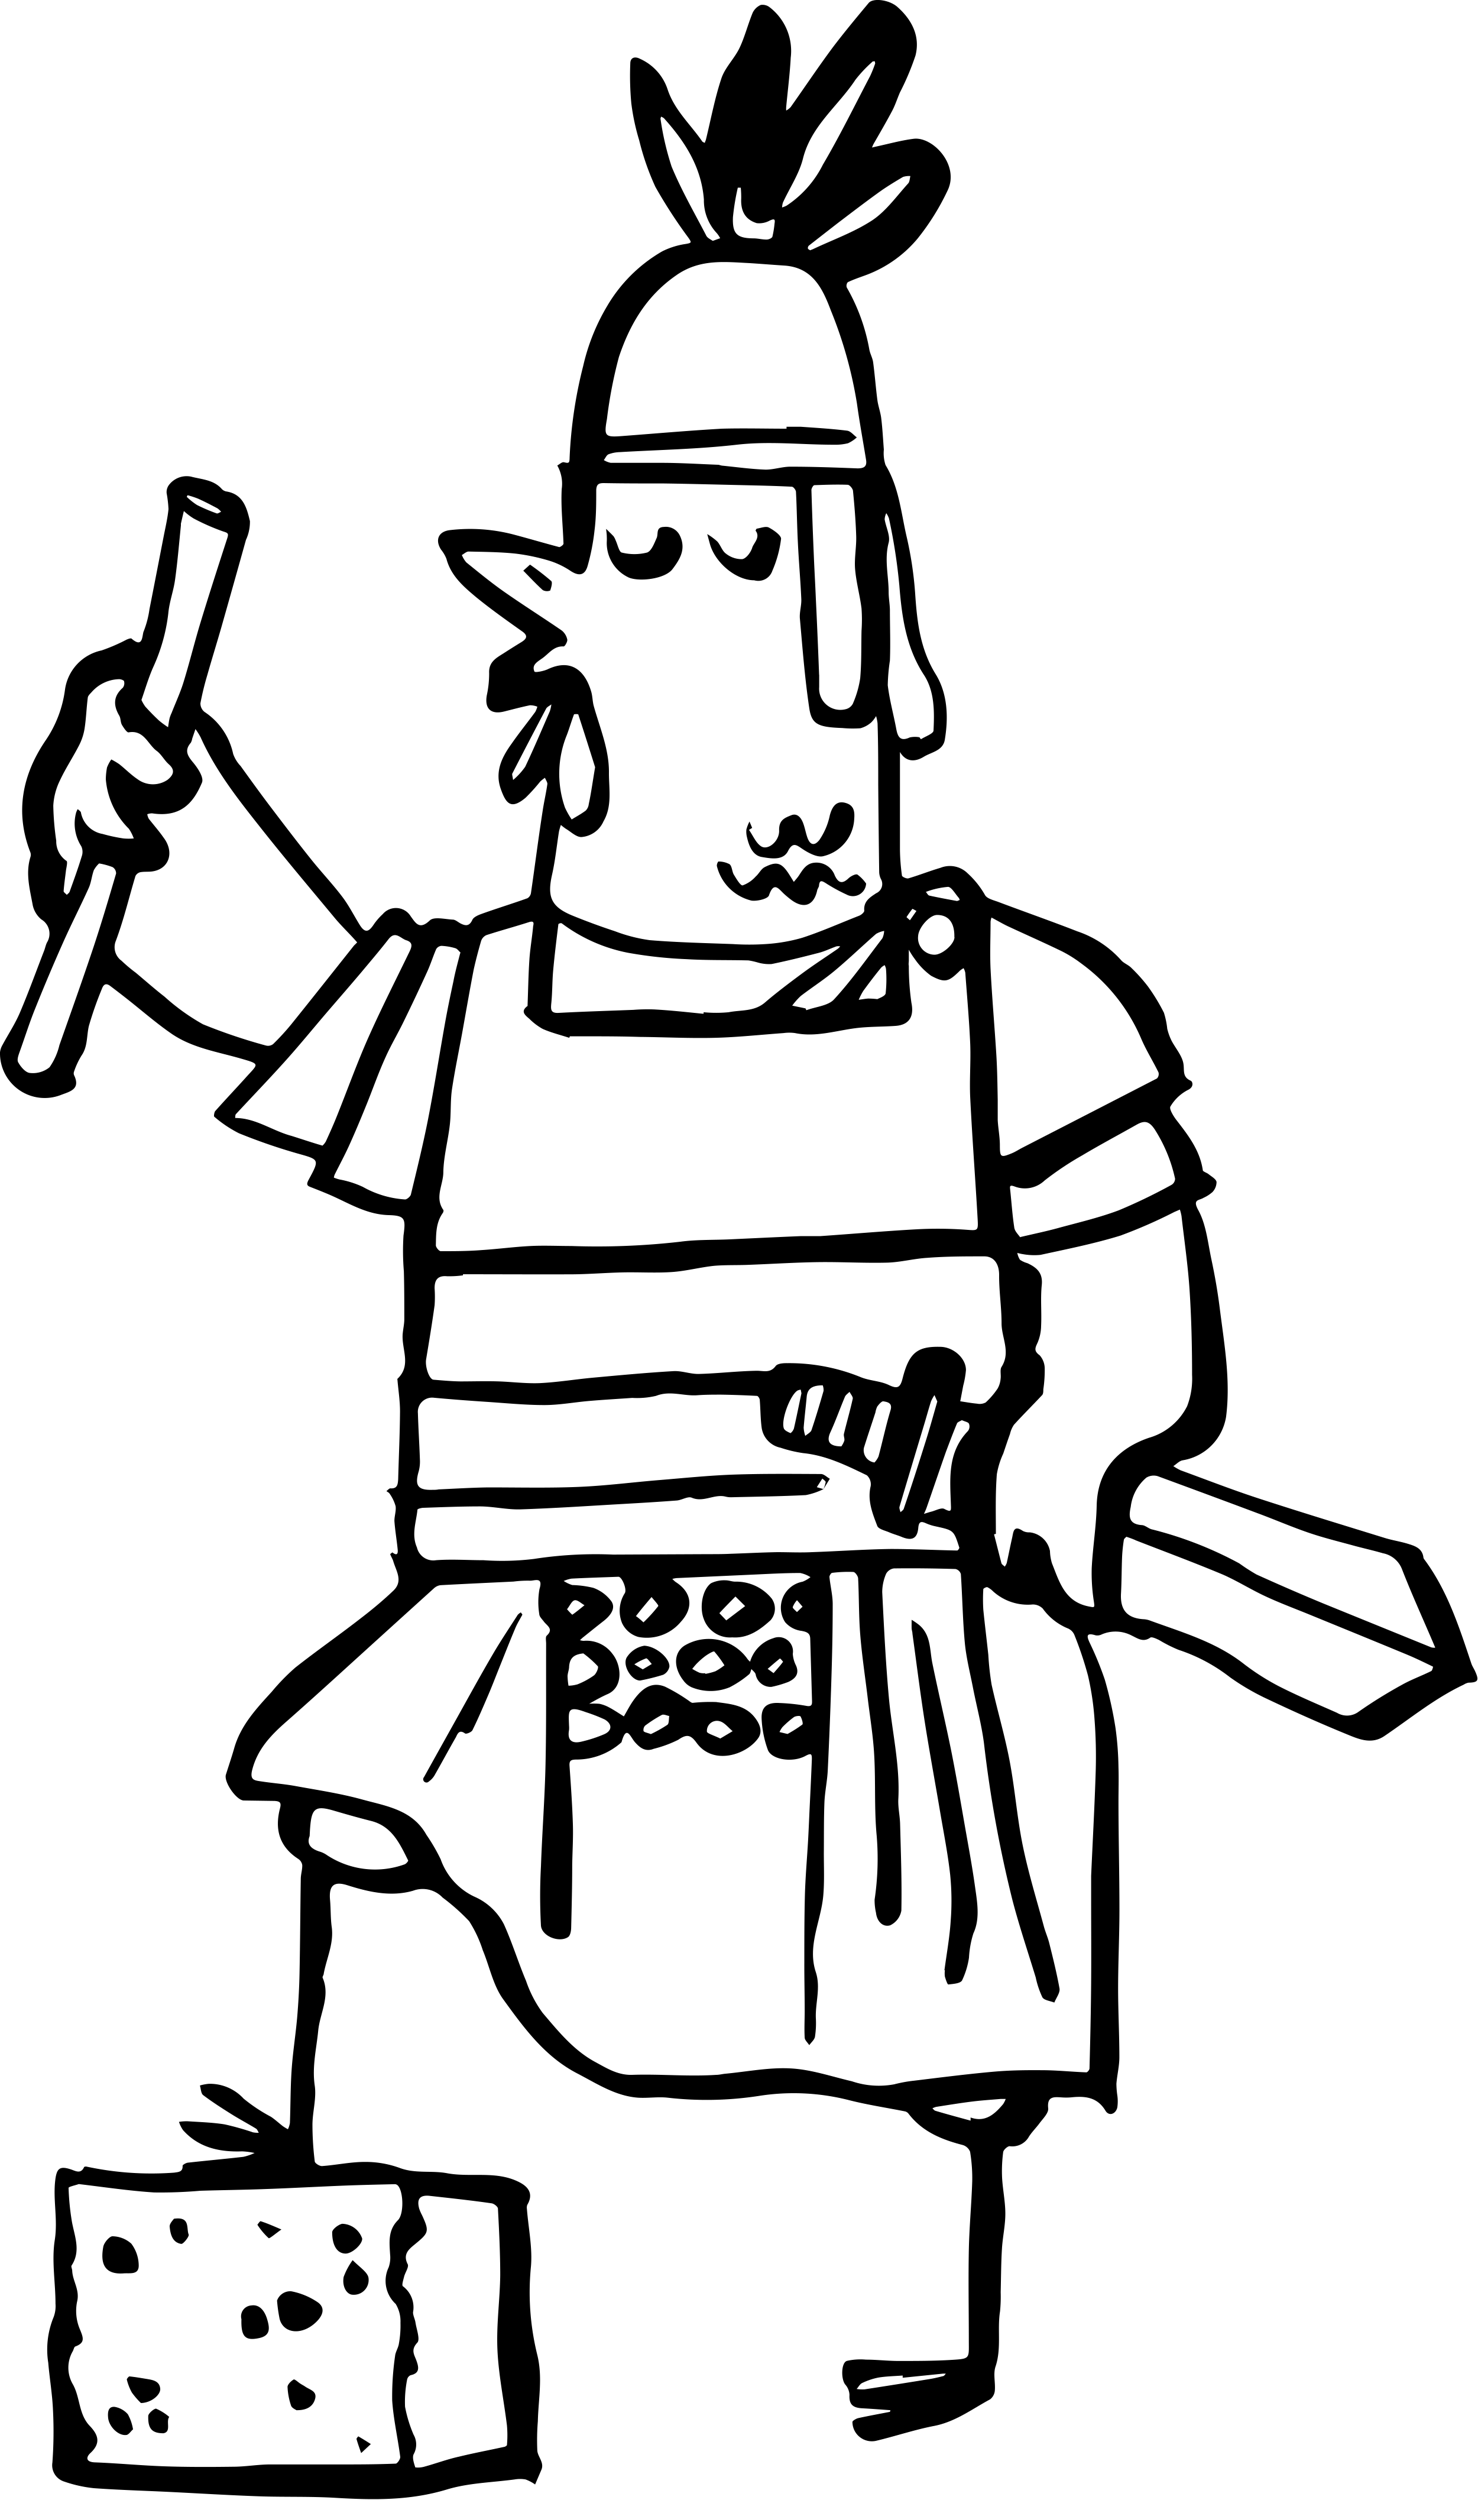 <svg xmlns="http://www.w3.org/2000/svg" viewBox="0 0 200 338.25"><path d="M120.49 326.09c-1.28-.09-2.55-.19-3.83-.26s-1.78-.54-1.71-1.82a2.26 2.26 0 0 0-.57-1.39c-.59-.72-.57-2.95.22-3.2a8.23 8.23 0 0 1 2.58-.17c1.47 0 2.95.18 4.42.18 2.41 0 4.83 0 7.24-.15s2.27-.18 2.26-2.45c0-4.13-.08-8.26 0-12.39.06-3.11.36-6.21.46-9.32a21.78 21.78 0 0 0-.29-4 1.55 1.55 0 0 0-1-.91c-2.83-.73-5.45-1.79-7.31-4.21a.88.88 0 0 0-.46-.33c-2.54-.51-5.11-.89-7.62-1.53a30.23 30.23 0 0 0-12.19-.57 46.43 46.43 0 0 1-12.33.24c-1.31-.15-2.66.08-4 0-3.08-.22-5.6-1.91-8.24-3.28-4.41-2.28-7.24-6.19-10-10-1.39-1.89-1.86-4.44-2.79-6.67a16.72 16.72 0 0 0-1.85-3.94 28 28 0 0 0-3.59-3.19 3.71 3.71 0 0 0-4-.92c-3 .86-6 .17-8.9-.75-1.78-.56-2.51 0-2.33 2 .11 1.22.06 2.46.23 3.67.3 2.22-.69 4.19-1.08 6.28 0 .2-.21.43-.15.57 1.07 2.51-.37 4.78-.6 7.16s-.85 4.88-.47 7.44c.25 1.69-.29 3.48-.31 5.23a40.92 40.92 0 0 0 .31 5c0 .26.64.67 1 .65 1.93-.14 3.84-.56 5.76-.56a13.48 13.48 0 0 1 4.7.8c2.14.82 4.34.33 6.45.73 3.27.61 6.72-.41 9.86 1.26 1.36.72 1.75 1.72 1 3a1.07 1.07 0 0 0-.06.56c.2 2.63.78 5.29.54 7.87a35.27 35.27 0 0 0 .86 11.87c.76 3.07.15 6 .08 9a31.77 31.77 0 0 0-.07 4c.09.87 1 1.62.52 2.63l-.82 1.92a5.44 5.44 0 0 0-1.29-.68 4.32 4.32 0 0 0-1.49 0c-3.07.41-6.25.47-9.17 1.36-5 1.51-9.91 1.43-15 1.13-3.45-.21-6.92-.09-10.38-.21-4-.14-8.07-.39-12.1-.59-3.43-.17-6.86-.26-10.28-.51a17.9 17.9 0 0 1-4-.89 2.31 2.31 0 0 1-1.61-2.58 57.18 57.18 0 0 0 .08-7.08c-.09-2.17-.46-4.27-.64-6.41a11.53 11.53 0 0 1 .72-6.17 4.19 4.19 0 0 0 .26-1.82c0-2.88-.54-5.81-.1-8.61s-.26-5.43.07-8.14c.2-1.58.61-1.93 2.14-1.42.6.2 1.31.65 1.75-.3 0-.07.22-.11.32-.09a41.84 41.84 0 0 0 11.89.82c.53-.09 1.17-.06 1.13-.93 0-.13.45-.39.72-.42 2.5-.28 5-.5 7.51-.79a7.24 7.24 0 0 0 1.51-.52 10.17 10.17 0 0 0-1.69-.22c-3.07.11-5.88-.5-8-2.88a4.39 4.39 0 0 1-.54-1.11 6.4 6.4 0 0 1 1.18-.08c1.68.11 3.37.16 5 .42a36.39 36.39 0 0 1 3.84 1.08 3.89 3.89 0 0 0 .78.06c-.12-.19-.2-.46-.38-.57-1.08-.66-2.2-1.25-3.27-1.92-1.32-.83-2.64-1.67-3.88-2.61-.3-.23-.3-.85-.44-1.3a6.29 6.29 0 0 1 1.22-.23 6.2 6.2 0 0 1 4.69 2 22 22 0 0 0 3.7 2.46c.57.38 1.07.85 1.61 1.27a7.37 7.37 0 0 0 .69.42 3.17 3.17 0 0 0 .27-.84c.09-2.39.07-4.78.23-7.16s.54-4.73.75-7.1c.17-2 .28-4 .32-5.93.09-4.28.1-8.55.17-12.83 0-.63.22-1.26.2-1.88a1.23 1.23 0 0 0-.53-.83c-2.57-1.66-3.22-4-2.48-6.85.2-.77 0-.95-.72-1L33 243.6c-1 0-2.74-2.51-2.43-3.5.37-1.18.77-2.35 1.11-3.53.87-3.12 3-5.39 5.1-7.69a28.37 28.37 0 0 1 3.19-3.27c2.92-2.3 6-4.44 8.91-6.71 1.51-1.16 3-2.4 4.35-3.69s.39-2.63 0-3.94c-.09-.34-.31-.65-.43-1 0 0 .28-.25.31-.23.67.54.76.08.7-.44-.13-1.28-.35-2.55-.44-3.83 0-.67.26-1.38.16-2a5.49 5.49 0 0 0-.8-1.67c-.08-.15-.29-.24-.44-.36.18-.13.37-.38.54-.37.94.06 1-.52 1.05-1.23.08-3.07.23-6.13.25-9.2 0-1.43-.23-2.85-.35-4.28a.15.15 0 0 1 0-.11c1.94-1.83.54-4 .71-6.07.06-.68.22-1.35.22-2 0-2.16 0-4.32-.06-6.48a33.28 33.28 0 0 1-.05-4.83c.31-2.28.23-2.71-2-2.77-3-.08-5.35-1.6-7.92-2.72-.81-.35-1.64-.68-2.46-1-.54-.21-.88-.28-.45-1.07 1.52-2.8 1.43-2.72-1.55-3.56a77.06 77.06 0 0 1-7.9-2.73 16.49 16.49 0 0 1-3.32-2.23c-.1-.07 0-.58.1-.74 1.34-1.51 2.75-3 4.08-4.47 1.78-2 2.15-1.87-.65-2.68-3.17-.91-6.51-1.42-9.3-3.33-2.06-1.42-3.95-3.07-5.91-4.62q-1.19-.94-2.4-1.85c-.6-.45-.92-.21-1.15.43a47.12 47.12 0 0 0-1.75 5c-.31 1.35-.14 2.78-1 4a10.6 10.6 0 0 0-1 2.15.67.67 0 0 0 0 .48c.93 1.94-.59 2.22-1.82 2.7a6.05 6.05 0 0 1-8.2-5.77 2.51 2.51 0 0 1 .33-1c.79-1.47 1.72-2.87 2.37-4.4 1.17-2.74 2.18-5.55 3.26-8.33.15-.38.22-.79.4-1.15a2.25 2.25 0 0 0-.77-3.12 3.43 3.43 0 0 1-1.16-1.92c-.39-2.15-1-4.31-.31-6.52a1 1 0 0 0 0-.6C2 109.93 3 104.84 6.17 100.18a15.83 15.83 0 0 0 2.63-6.91A6.31 6.31 0 0 1 13.75 88a24.32 24.32 0 0 0 3.38-1.46c.21-.09.57-.23.67-.14 1.61 1.41 1.41-.52 1.65-1a13.08 13.08 0 0 0 .78-3c.65-3.28 1.28-6.56 1.92-9.84.24-1.23.53-2.45.65-3.68a15.87 15.87 0 0 0-.25-2.15 1.62 1.62 0 0 1 .28-1.07 3 3 0 0 1 3-1.18c1.45.39 3.08.41 4.19 1.69a1.15 1.15 0 0 0 .64.33c2.25.37 2.74 2.24 3.16 4a5.82 5.82 0 0 1-.54 2.55q-1.65 5.92-3.33 11.83c-.62 2.16-1.29 4.3-1.9 6.46a38.19 38.19 0 0 0-.93 3.81 1.49 1.49 0 0 0 .54 1.16 9.06 9.06 0 0 1 3.89 5.69 4.51 4.51 0 0 0 1 1.63c1.29 1.79 2.58 3.58 3.91 5.34 1.85 2.44 3.7 4.87 5.61 7.26 1.37 1.72 2.9 3.33 4.23 5.08.91 1.19 1.59 2.56 2.38 3.83s1.31.82 1.93-.11a8.3 8.3 0 0 1 1.19-1.36 2.34 2.34 0 0 1 3.78.31c.66.89 1.17 1.89 2.58.55.57-.54 2-.17 3.1-.11.37 0 .72.35 1.08.53.68.34 1.18.37 1.58-.5.18-.39.81-.65 1.29-.82 2-.72 4.12-1.37 6.16-2.1a1 1 0 0 0 .48-.72c.54-3.69 1-7.39 1.58-11.09.18-1.22.47-2.43.64-3.66 0-.25-.22-.55-.33-.83a5.56 5.56 0 0 0-.64.51 24.06 24.06 0 0 1-2 2.21c-1.94 1.61-2.62.81-3.33-1.19-.84-2.37.14-4.32 1.48-6.17 1-1.44 2.13-2.84 3.18-4.27a3 3 0 0 0 .28-.71 2.67 2.67 0 0 0-1-.19c-1.18.24-2.35.56-3.52.85-1.77.43-2.63-.4-2.32-2.18a13.79 13.79 0 0 0 .32-3c-.09-1.65 1.14-2.16 2.19-2.85.71-.46 1.43-.91 2.15-1.35s1-.88.08-1.5c-2.1-1.49-4.23-3-6.2-4.61-1.68-1.41-3.39-2.87-4-5.18a4.77 4.77 0 0 0-.73-1.24c-.85-1.33-.33-2.48 1.24-2.64a23.26 23.26 0 0 1 8.5.58c2.09.55 4.17 1.17 6.26 1.72.15 0 .58-.31.57-.47-.08-2.47-.37-4.94-.24-7.39a5 5 0 0 0-.6-3.18c.3-.16.64-.5.9-.44.64.15.76.16.77-.64a60.35 60.35 0 0 1 1.84-12.4 27.88 27.88 0 0 1 3.22-8.06A20.54 20.54 0 0 1 89.62 34a10.49 10.49 0 0 1 3.22-1c.71-.14.78-.16.34-.8a66.39 66.39 0 0 1-4.49-6.91A34.5 34.5 0 0 1 86.5 19a29.82 29.82 0 0 1-1.07-5 40.11 40.11 0 0 1-.14-5.41c0-.81.62-1 1.32-.63a6.89 6.89 0 0 1 3.74 4.17c.93 2.79 3.09 4.7 4.67 7 .07.1.24.14.36.21 0-.14.1-.28.14-.43.68-2.78 1.2-5.61 2.1-8.31.49-1.47 1.76-2.67 2.45-4.11s1.13-3.18 1.77-4.74a2.18 2.18 0 0 1 1.1-1.08 1.55 1.55 0 0 1 1.23.33A7.46 7.46 0 0 1 107 7.8c-.12 2.21-.4 4.41-.61 6.62a3 3 0 0 0 0 .54 2.7 2.7 0 0 0 .6-.47c1.92-2.71 3.76-5.47 5.74-8.13 1.52-2 3.18-4 4.81-5.95.61-.74 2.78-.43 3.85.49 2 1.75 3.16 4 2.49 6.62a35.05 35.05 0 0 1-2.11 5c-.36.83-.63 1.7-1.05 2.49-.8 1.51-1.67 3-2.51 4.46a4.75 4.75 0 0 0-.21.49l.55-.13c1.68-.36 3.35-.83 5.06-1.05 2.61-.35 6.34 3.59 4.58 7.07a32.57 32.57 0 0 1-4 6.4 16.62 16.62 0 0 1-6.91 4.93c-.86.32-1.72.6-2.56 1a.76.76 0 0 0-.14.71 26 26 0 0 1 3.06 8.42c.11.58.43 1.12.51 1.7.23 1.69.35 3.39.57 5.08.11.85.43 1.68.53 2.53.17 1.4.24 2.81.35 4.21a5.13 5.13 0 0 0 .23 2.09c1.8 2.95 2.08 6.31 2.82 9.55a49.3 49.3 0 0 1 1.19 7.87c.25 3.73.66 7.45 2.77 10.87 1.61 2.6 1.75 5.8 1.24 8.87-.25 1.5-1.81 1.67-2.85 2.31-1.27.78-2.47.64-3.22-.65v13.21a27.06 27.06 0 0 0 .27 3.5c0 .18.63.46.87.39 1.46-.43 2.88-1 4.35-1.43a3.41 3.41 0 0 1 3.67.75 11.88 11.88 0 0 1 2.35 2.94c.27.48 1.12.68 1.75.91 3.58 1.35 7.19 2.61 10.75 4a13.9 13.9 0 0 1 5.9 3.88c.35.42.95.63 1.34 1a22.4 22.4 0 0 1 2.29 2.55 25.83 25.83 0 0 1 2.18 3.58 10.9 10.9 0 0 1 .45 2.17 7.76 7.76 0 0 0 .59 1.63c.53 1 1.4 2 1.59 3.05.17.92-.19 1.83 1 2.35.25.11.49.85-.41 1.26a5.91 5.91 0 0 0-2.34 2.22c-.2.32.4 1.31.82 1.85 1.59 2.05 3.16 4.08 3.56 6.76 0 .21.52.34.77.54.4.33 1 .64 1.09 1.06a2 2 0 0 1-.55 1.37 4.89 4.89 0 0 1-1.21.78c-.6.38-1.53.17-.71 1.67 1.07 1.95 1.29 4.39 1.77 6.64s.84 4.33 1.12 6.52c.61 4.91 1.51 9.81.87 14.8a7.11 7.11 0 0 1-5.86 5.88c-.46.07-.85.52-1.28.79a7.18 7.18 0 0 0 1 .57c3.48 1.27 6.93 2.62 10.45 3.77 5.72 1.87 11.48 3.62 17.23 5.4 1 .3 2 .45 3 .75s2 .62 2.16 1.84a.54.54 0 0 0 .08.23c3.18 4.25 4.76 9.21 6.41 14.15.13.38.37.72.53 1.09.54 1.21.37 1.47-.92 1.5a1.85 1.85 0 0 0-.65.27c-3.89 1.83-7.2 4.56-10.73 6.95-1.79 1.21-3.56.38-5.2-.29-3.61-1.48-7.18-3.08-10.7-4.75a31.85 31.85 0 0 1-5-2.92 22.94 22.94 0 0 0-6.94-3.7 19.29 19.29 0 0 1-2.64-1.33c-.38-.18-1-.48-1.21-.32-.95.67-1.7.09-2.45-.26a4.72 4.72 0 0 0-4.11-.18 1.3 1.3 0 0 1-.83.12c-1.3-.4-1.2.14-.8 1a44.34 44.34 0 0 1 2.05 5 52.56 52.56 0 0 1 1.45 6.55 43.07 43.07 0 0 1 .4 5.3c.05 1.55 0 3.1 0 4.65 0 4.88.13 9.76.13 14.65 0 3.54-.18 7.09-.18 10.63 0 3.1.17 6.2.17 9.3 0 1.19-.3 2.38-.4 3.58a11.22 11.22 0 0 0 .12 1.56 5.69 5.69 0 0 1 0 1.67c-.23.92-1.14 1.2-1.6.43-1.14-1.9-2.85-2-4.71-1.8a8.34 8.34 0 0 1-1.22 0c-1.07-.07-2-.16-1.82 1.49.06.64-.72 1.39-1.17 2s-1 1.15-1.42 1.79a2.57 2.57 0 0 1-2.63 1.32c-.28 0-.83.49-.87.8a19.56 19.56 0 0 0-.15 3.46c.09 1.63.44 3.25.44 4.87s-.37 3.18-.46 4.78c-.12 1.95-.12 3.9-.17 5.85a19.86 19.86 0 0 1-.09 2.6c-.39 2.47.22 5-.61 7.46-.33 1 0 2.16-.09 3.23a1.68 1.68 0 0 1-.64 1.2c-2.43 1.31-4.64 3-7.48 3.58-2.64.5-5.2 1.37-7.82 2a2.63 2.63 0 0 1-3.33-2.52c0-.16.49-.45.79-.52 1.42-.31 2.86-.57 4.29-.85zm-9.09-124.57a4 4 0 0 0 .33-1c0-.14-.29-.32-.45-.48l-.75 1.17.9.26a9.22 9.22 0 0 1-2.39.81c-3.34.17-6.68.21-10 .29a3 3 0 0 1-.84-.08c-1.54-.4-3 .83-4.6.14-.52-.22-1.32.32-2 .38-2.49.19-5 .34-7.48.48-4.55.26-9.1.57-13.66.72-1.8.06-3.62-.38-5.43-.4-2.57 0-5.15.1-7.72.19-.29 0-.81.14-.82.25-.17 1.7-.84 3.36-.07 5.12a2.27 2.27 0 0 0 2.58 1.72c2.14-.16 4.29 0 6.44 0a35.41 35.41 0 0 0 6.79-.17 54.68 54.68 0 0 1 10.74-.59l12.93-.06c1 0 2 0 3-.05 2.09-.07 4.17-.18 6.26-.22 1.57 0 3.14.08 4.7 0 3.55-.12 7.1-.38 10.66-.43 3 0 6 .15 9 .21.1 0 .32-.3.29-.4-.75-2.34-.75-2.33-3.2-2.87a6.43 6.43 0 0 1-1.27-.4c-.66-.3-1-.31-1.08.6-.13 1.46-.86 1.8-2.24 1.23-.55-.23-1.14-.38-1.69-.62s-1.45-.43-1.62-.87c-.65-1.71-1.36-3.44-.89-5.39a1.65 1.65 0 0 0-.52-1.46c-2.75-1.33-5.5-2.69-8.62-3a17.67 17.67 0 0 1-3.06-.73 3.22 3.22 0 0 1-2.56-2.76c-.16-1.22-.15-2.46-.25-3.69 0-.2-.23-.55-.37-.56q-2.42-.13-4.84-.17c-1.08 0-2.16 0-3.24.08-1.85.14-3.67-.67-5.57.08a11.12 11.12 0 0 1-3.23.28c-2 .14-3.94.25-5.9.42s-4 .55-6 .55c-2.57 0-5.15-.26-7.72-.43-2.41-.16-4.81-.34-7.21-.56a1.93 1.93 0 0 0-2.18 2.1c.06 2.08.2 4.16.27 6.24a5.13 5.13 0 0 1-.16 1.61c-.57 1.93-.12 2.57 1.85 2.51.28 0 .56 0 .84-.06 2.25-.1 4.49-.24 6.74-.27 4.07 0 8.16.1 12.22-.07 3.66-.15 7.3-.63 11-.93 3.29-.27 6.59-.61 9.89-.73 4-.14 7.93-.1 11.9-.08.4 0 .79.42 1.19.64zm-31.75 29a8.27 8.27 0 0 1 1.47 0 4.82 4.82 0 0 1 1.35.51c.67.36 1.3.79 1.95 1.19.43-.73.81-1.49 1.3-2.17 1.33-1.87 2.65-2.5 4.27-1.85a23 23 0 0 1 3.08 1.81c.22.13.45.38.67.38a22.57 22.57 0 0 1 3.17-.11c1.9.26 3.91.39 5.24 2.11.66.85 1.09 1.88.43 2.8-1.64 2.28-6.09 3.67-8.31.62-.79-1.09-1.32-1.24-2.48-.43a16.08 16.08 0 0 1-3.34 1.23c-1.13.45-1.87-.16-2.52-.89s-1.15-2.44-1.83 0c0 0-.06.05-.09.08a9.14 9.14 0 0 1-6 2.26c-.77 0-1 .15-.94.9.18 2.61.37 5.23.45 7.85.06 1.83-.06 3.67-.09 5.5 0 2.82-.07 5.65-.14 8.47 0 .45-.12 1.1-.42 1.3-1.21.8-3.56-.11-3.67-1.56a73.69 73.69 0 0 1 0-8c.16-4.61.52-9.22.62-13.84.12-5.43.06-10.87.08-16.31 0-.36-.11-.88.08-1.07 1-.92 0-1.36-.41-1.94-.23-.31-.59-.63-.6-1A10.15 10.15 0 0 1 73 215c.55-1.77-.73-1.08-1.34-1.14a15 15 0 0 0-2.17.12c-3.3.16-6.6.31-9.89.49a1.63 1.63 0 0 0-.9.44q-6.5 5.88-13 11.79c-2.36 2.14-4.72 4.27-7.11 6.37-2 1.77-3.76 3.63-4.46 6.38-.36 1.4.32 1.43 1.17 1.56 1.55.24 3.12.35 4.66.63 3 .55 6.06 1 9 1.81 3.25.9 6.83 1.37 8.74 4.79a25 25 0 0 1 1.93 3.31 8.82 8.82 0 0 0 4.56 5.06 8.14 8.14 0 0 1 4 3.74c1.13 2.5 1.93 5.14 3 7.67a16 16 0 0 0 2.25 4.33c2.09 2.45 4.13 5 7.05 6.6 1.57.84 3.07 1.83 5.06 1.77 3.79-.13 7.58.25 11.37 0 .4 0 .8-.11 1.2-.15 3-.28 6-.89 8.9-.72 2.78.15 5.51 1.1 8.26 1.74a11.35 11.35 0 0 0 5.72.41 18.7 18.7 0 0 1 2.68-.49c3.56-.43 7.12-.89 10.7-1.21 2.2-.2 4.42-.23 6.63-.21 2 0 4 .22 6 .29.14 0 .42-.34.42-.53.1-3.83.19-7.66.22-11.5s0-7.83 0-11.74v-2.8c.21-4.73.47-9.45.62-14.18a66.41 66.41 0 0 0-.16-7 38.12 38.12 0 0 0-.88-5.91 48.3 48.3 0 0 0-1.83-5.48 1.65 1.65 0 0 0-.87-.91 7.82 7.82 0 0 1-3.42-2.69 1.88 1.88 0 0 0-1.38-.56 7 7 0 0 1-5.35-1.78 2.88 2.88 0 0 0-.77-.56c-.14-.05-.55.17-.55.27a23 23 0 0 0 0 2.78c.2 2 .46 4.08.68 6.13a37.28 37.28 0 0 0 .44 4c.76 3.45 1.78 6.85 2.44 10.32.72 3.78 1 7.65 1.77 11.42s1.89 7.37 2.87 11c.21.77.54 1.5.73 2.27.5 2 1 4 1.38 6.1.1.58-.45 1.27-.7 1.91-.56-.23-1.38-.3-1.62-.72a12.1 12.1 0 0 1-.9-2.69c-1.06-3.47-2.22-6.91-3.14-10.42a165.71 165.71 0 0 1-3.86-21.25c-.33-2.54-1-5-1.5-7.57-.39-2-.9-4-1.09-6-.29-3.1-.33-6.22-.54-9.33a1 1 0 0 0-.72-.68c-2.78-.08-5.56-.12-8.34-.08a1.42 1.42 0 0 0-1.06.74 6.35 6.35 0 0 0-.52 2.47c.24 4.8.47 9.6.91 14.38.42 4.53 1.51 9 1.27 13.61-.06 1.12.21 2.25.24 3.37.1 3.91.25 7.81.17 11.72a2.71 2.71 0 0 1-1.52 2c-1 .28-1.78-.54-1.91-1.69a7.68 7.68 0 0 1-.19-1.78 37.62 37.62 0 0 0 .28-8.67c-.34-3.58-.13-7.21-.33-10.81-.13-2.49-.54-5-.84-7.44-.35-3-.81-5.91-1.05-8.88-.21-2.54-.16-5.1-.29-7.65 0-.32-.4-.87-.64-.89a17.41 17.41 0 0 0-2.87.12c-.15 0-.39.39-.37.57.12 1.23.44 2.45.44 3.67 0 3.38-.07 6.77-.18 10.15q-.19 6.17-.49 12.34c-.07 1.44-.39 2.88-.45 4.32-.09 2.29-.06 4.59-.08 6.89 0 1.92.09 3.85-.08 5.76-.31 3.45-2.19 6.76-1 10.34.68 2.1-.09 4.15 0 6.22a12 12 0 0 1-.12 2.5c-.07.41-.5.76-.77 1.14-.22-.34-.6-.67-.62-1-.07-1.21 0-2.43 0-3.65 0-2.21-.06-4.42-.05-6.63 0-3 0-6.05.08-9.08.07-2.46.29-4.91.43-7.36.09-1.6.15-3.21.23-4.81.1-2.06.2-4.12.28-6.18 0-.64-.06-.85-.83-.44-1.8 1-4.65.51-5.13-.81a14.16 14.16 0 0 1-.84-4.23c-.06-1.59.78-2.2 2.41-2.1a26 26 0 0 1 3.6.38c.79.16.83-.17.81-.73l-.24-8.26c0-.78-.35-1-1.19-1.15a3.5 3.5 0 0 1-2.21-1.18 3.58 3.58 0 0 1 2.36-5.47 4 4 0 0 0 1.07-.62 4.06 4.06 0 0 0-1.39-.56c-2.28 0-4.56.14-6.84.24l-9.89.45a4 4 0 0 0-.57.11 3.37 3.37 0 0 0 .45.42c2.19 1.39 2.45 3.48.72 5.36a6 6 0 0 1-5.78 2.07 3.47 3.47 0 0 1-2.21-1.91 4.45 4.45 0 0 1 .38-4c.34-.52-.39-2.25-.86-2.23-2.11.08-4.23.14-6.34.25a4.52 4.52 0 0 0-1.06.32 4.62 4.62 0 0 0 1.15.55 13.66 13.66 0 0 1 2.86.38 5.23 5.23 0 0 1 2.48 1.88c.6 1-.31 2-1.15 2.65s-1.84 1.46-2.75 2.19c-.14.11-.26.24-.39.36a1.72 1.72 0 0 0 .52.09 4.34 4.34 0 0 1 3.89 1.78c1.19 1.48 1.49 4.39-.57 5.38-.87.38-1.71.84-2.67 1.4zm-2.52-90.35l-.1.24c-1.2-.39-2.44-.69-3.59-1.2a8.17 8.17 0 0 1-1.82-1.38c-.58-.49-1.23-1-.23-1.73v-.12c.08-2.06.11-4.13.25-6.19.1-1.45.35-2.88.49-4.32 0-.33.35-1-.58-.7-1.9.61-3.84 1.13-5.74 1.75a1.33 1.33 0 0 0-.71.8c-.37 1.27-.71 2.56-1 3.86-.53 2.72-1 5.46-1.49 8.19s-1.05 5.34-1.45 8c-.23 1.58-.11 3.2-.29 4.79-.24 2.15-.84 4.28-.88 6.43 0 1.69-1.2 3.4 0 5.11.06.09 0 .33-.1.45-.92 1.32-.88 2.84-.91 4.34 0 .27.43.79.66.79 1.85 0 3.7 0 5.55-.15 2.2-.14 4.4-.44 6.61-.55 1.84-.09 3.68 0 5.53 0a99.15 99.15 0 0 0 14.73-.58c2.2-.3 4.45-.22 6.67-.32 3.23-.15 6.46-.31 9.69-.44h2.61c4.33-.3 8.66-.68 13-.92a53.48 53.48 0 0 1 6.57.05c1.72.12 1.79.24 1.69-1.48-.31-5.45-.73-10.89-1-16.34-.12-2.42.09-4.85 0-7.27-.14-3.23-.43-6.45-.67-9.68a2.33 2.33 0 0 0-.23-.61 3.14 3.14 0 0 0-.49.33c-1.53 1.51-2 1.71-3.9.7a9.3 9.3 0 0 1-2.19-2.24 10 10 0 0 1-.83-1.29v1.46c0 .24-.06.48 0 .72a34.7 34.7 0 0 0 .35 5c.38 1.83-.27 3-2.16 3.13s-3.68.08-5.49.32c-2.69.36-5.33 1.22-8.1.65a5.76 5.76 0 0 0-1.54 0c-3.08.22-6.16.56-9.25.64-3.41.09-6.83-.09-10.25-.12-3.15-.1-6.28-.08-9.41-.08zM114 98.5c-3.27-.12-4.16-.47-4.49-2.68-.6-4-.91-8.07-1.27-12.12-.08-.87.23-1.77.19-2.65-.11-2.53-.34-5.06-.46-7.59-.12-2.3-.14-4.6-.26-6.9 0-.26-.35-.7-.55-.71-2.19-.11-4.39-.16-6.59-.21-3.58-.08-7.15-.18-10.73-.23-2.7 0-5.4 0-8.11-.05-.67 0-1 .11-1.05.92 0 1.83 0 3.66-.23 5.48a29 29 0 0 1-.94 4.82c-.37 1.28-1.17 1.39-2.26.69a11.12 11.12 0 0 0-2.8-1.37 26.86 26.86 0 0 0-4.7-1c-2.1-.22-4.23-.23-6.34-.28-.3 0-.6.3-.91.47a3.47 3.47 0 0 0 .6 1c1.66 1.34 3.32 2.71 5.07 3.94 2.58 1.81 5.25 3.49 7.84 5.27a2.12 2.12 0 0 1 .75 1.22c.06.28-.33.95-.49.94-1.36-.08-2 1-2.94 1.64-.64.46-1.42.87-1 1.77.07.15 1.24-.06 1.8-.33 3.1-1.45 5 .12 5.86 3 .2.65.18 1.36.36 2 .84 3 2.1 5.89 2.05 9.08 0 2.19.45 4.46-.74 6.51a3.56 3.56 0 0 1-3 2.12c-.7 0-1.4-.71-2.09-1.12a6.46 6.46 0 0 1-.67-.52 7.15 7.15 0 0 0-.26.89c-.31 1.94-.5 3.9-.93 5.81-.7 3.07-.12 4.4 2.81 5.59 1.87.76 3.77 1.46 5.69 2.09a21.32 21.32 0 0 0 4.7 1.21c3.75.31 7.51.39 11.27.53a34.42 34.42 0 0 0 4.41 0 22.83 22.83 0 0 0 4.93-.84c2.63-.85 5.18-2 7.75-3 .29-.12.7-.47.68-.69-.11-1.27.79-1.8 1.61-2.35a1.36 1.36 0 0 0 .64-1.93 2.31 2.31 0 0 1-.23-.93q-.08-5.89-.13-11.78c0-2.78 0-5.55-.09-8.33a5.74 5.74 0 0 0-.2-1 3.89 3.89 0 0 1-.67.87 3.66 3.66 0 0 1-1.45.78 15.14 15.14 0 0 1-2.43-.03zm-103.35 197c-.44.16-1.37.35-1.37.51a33.74 33.74 0 0 0 .41 4.33c.32 2.06 1.34 4.11 0 6.17-.1.15.07.46.08.69.05 1.42 1.06 2.61.66 4.21a6.34 6.34 0 0 0 .37 3.71c.46 1.13.78 1.84-.61 2.35-.16.06-.22.4-.33.62a4.45 4.45 0 0 0 0 4.5c1 1.77.77 4.05 2.28 5.62 1.14 1.19 1.55 2.32.11 3.66-.65.6-.64 1.24.62 1.28 3.11.12 6.21.42 9.32.53s6.22.1 9.32.06c1.61 0 3.21-.28 4.81-.31h9.14c2.69 0 5.39 0 8.08-.11.23 0 .65-.63.62-.92-.33-2.55-.92-5.07-1.09-7.63a37.64 37.64 0 0 1 .39-6c.05-.56.42-1.08.51-1.64a13.54 13.54 0 0 0 .22-2.87 4.51 4.51 0 0 0-.65-2.55 4.24 4.24 0 0 1-.95-4.94 4 4 0 0 0 .2-1.73c-.1-1.67-.31-3.29 1.06-4.66.83-.83.75-3.85 0-4.67a.6.6 0 0 0-.4-.2c-2.42.06-4.84.11-7.26.21-3.43.14-6.85.33-10.28.45-2.93.11-5.87.14-8.8.23a62.32 62.32 0 0 1-6.25.23c-3.42-.22-6.77-.73-10.25-1.14zm52-123.09v.14a13.78 13.78 0 0 1-2.16.12c-1.27-.12-1.69.52-1.68 1.64a16.32 16.32 0 0 1 0 2.28c-.34 2.45-.74 4.89-1.15 7.33-.16 1 .42 2.7 1 2.75 1.21.1 2.42.21 3.63.23 1.74 0 3.48-.06 5.23 0s3.71.31 5.56.23c2.41-.12 4.8-.52 7.21-.74 3.61-.33 7.21-.67 10.83-.88 1.14-.07 2.31.41 3.46.38 2.62-.07 5.23-.39 7.84-.43.94 0 1.8.35 2.54-.64.25-.34 1-.4 1.58-.39a25.65 25.65 0 0 1 9.9 1.88c1.21.51 2.65.51 3.82 1.07s1.56.39 1.88-.9c.88-3.47 2-4.33 5.07-4.26 1.79 0 3.52 1.55 3.5 3.16a12.39 12.39 0 0 1-.37 2.1l-.4 2.11c.76.11 1.51.25 2.28.32a1.76 1.76 0 0 0 1.16-.16 10.46 10.46 0 0 0 1.62-1.89 3.25 3.25 0 0 0 .4-1.32c.08-.54-.12-1.21.13-1.61 1.27-2 0-3.93 0-5.88 0-2.18-.35-4.37-.33-6.56 0-1.39-.62-2.5-2-2.51-2.58 0-5.17 0-7.74.2-1.81.11-3.61.6-5.41.65-3.09.08-6.18-.11-9.27-.07s-6.38.25-9.56.37c-1.53.06-3.07 0-4.59.13-1.91.2-3.79.71-5.7.84-2.21.15-4.45 0-6.67.05s-4.52.24-6.78.26c-4.97.02-9.92-.01-14.87-.01zm72.15 35.1l-.29.08c.34 1.3.66 2.61 1 3.9.05.18.3.31.45.47a2 2 0 0 0 .27-.49c.25-1.13.47-2.28.73-3.41.17-.76.18-1.8 1.45-.93a1.83 1.83 0 0 0 .93.19 3.14 3.14 0 0 1 2.74 2.53 6.22 6.22 0 0 0 .27 1.66c1 2.5 1.72 5.21 5 5.84.76.15.79.18.68-.61a24.71 24.71 0 0 1-.3-4.59c.14-2.81.61-5.61.67-8.42.1-5 3.09-7.84 7.07-9.2a8.34 8.34 0 0 0 5.17-4.28 10.35 10.35 0 0 0 .67-4.23c0-3.83-.09-7.67-.34-11.49-.22-3.34-.71-6.66-1.09-10a6.54 6.54 0 0 0-.22-.88l-.76.33a66.21 66.21 0 0 1-7.28 3.19c-3.54 1.09-7.2 1.82-10.83 2.61a8.62 8.62 0 0 1-2.38-.1 5.18 5.18 0 0 1-.75-.17 2.54 2.54 0 0 0 .36.93 3.34 3.34 0 0 0 1 .46c1.25.58 2.12 1.3 1.95 2.95-.19 1.83 0 3.69-.09 5.54a6 6 0 0 1-.49 2.3c-.35.73-.48 1.11.3 1.68a2.73 2.73 0 0 1 .68 1.84 17.36 17.36 0 0 1-.19 2.76c0 .27 0 .62-.17.79-1.25 1.34-2.56 2.63-3.8 4a3.68 3.68 0 0 0-.54 1.25c-.32.88-.61 1.76-.91 2.65a11.06 11.06 0 0 0-.87 2.8c-.21 2.68-.13 5.36-.13 8.04zM106.43 58v-.26h1.95c2.09.15 4.18.27 6.26.53.46.06.87.59 1.3.91a4.67 4.67 0 0 1-1.19.79 7.15 7.15 0 0 1-1.91.2c-4.38 0-8.74-.51-13.15 0-5.24.6-10.55.69-15.82 1a4.76 4.76 0 0 0-1.52.29c-.27.11-.43.51-.64.79a2.88 2.88 0 0 0 .93.37h6.85c2.55 0 5.09.16 7.64.26.2 0 .39.1.59.12 2 .2 3.92.47 5.89.54 1.11 0 2.23-.4 3.34-.4 3 0 6.06.11 9.09.23.91 0 1.3-.27 1.15-1.18-.41-2.53-.88-5.06-1.23-7.6a57.44 57.44 0 0 0-3.52-12.56c-1.13-3-2.48-5.85-6.31-6.1-1.55-.1-3.11-.23-4.66-.33-3.47-.17-6.82-.6-10.04 1.7-4 2.8-6.23 6.66-7.68 11a60.4 60.4 0 0 0-1.62 8.39c-.42 2.33-.26 2.48 2 2.31 4.52-.34 9-.74 13.57-1 2.9-.08 5.82 0 8.73 0zm-58.1 69.5l-.29-.33c-.9-1-1.84-1.9-2.69-2.91-3.42-4.12-6.88-8.21-10.2-12.42-3-3.79-6-7.61-8-12.08a8.79 8.79 0 0 0-.7-1.12l-.44 1.29a1.7 1.7 0 0 1-.19.56c-.86 1-.49 1.71.27 2.62s1.51 2.11 1.24 2.77c-1.22 2.92-3 4.73-6.75 4.16a2.07 2.07 0 0 0-.65.12 1.93 1.93 0 0 0 .2.61c.67.86 1.39 1.67 2 2.55 1.53 2 .74 4.31-1.6 4.59-.52.06-1.05 0-1.56.1a1 1 0 0 0-.64.51c-.88 2.92-1.58 5.91-2.65 8.76a2.27 2.27 0 0 0 .77 2.71 20.7 20.7 0 0 0 1.94 1.63c1.29 1.08 2.55 2.2 3.88 3.23a28.51 28.51 0 0 0 5.19 3.73 73.75 73.75 0 0 0 8.5 2.87 1.13 1.13 0 0 0 1-.19 32.38 32.38 0 0 0 2.45-2.67c2.85-3.54 5.67-7.11 8.5-10.67.14-.13.26-.25.42-.42zm85.84-3.36a2.39 2.39 0 0 0-.13.57c0 2.13-.1 4.26 0 6.38.2 3.92.55 7.83.79 11.75.12 2 .14 4 .18 5.95v2.76c.06 1.11.28 2.21.29 3.32 0 1.71.08 1.8 1.63 1.16.48-.2.92-.49 1.38-.73q9.13-4.69 18.25-9.39a.87.87 0 0 0 .21-.81c-.76-1.56-1.68-3-2.37-4.63a24.41 24.41 0 0 0-8.05-10.09 17.15 17.15 0 0 0-2.65-1.67c-2.41-1.17-4.86-2.25-7.29-3.38-.7-.33-1.41-.75-2.24-1.19zm-76 172.95c-1.35-.15-1.81.42-1.44 1.75a6.35 6.35 0 0 0 .39.89c1 2.17.9 2.37-.95 3.89-.82.67-1.7 1.35-1 2.72.19.37-.34 1.1-.49 1.69s-.33 1.16-.16 1.29a3.57 3.57 0 0 1 1.37 3.53c0 .44.26.91.33 1.37.14.93.66 2.29.25 2.73-.93 1-.4 1.64-.11 2.46s.5 1.68-.79 1.94a.84.84 0 0 0-.48.6 15.61 15.61 0 0 0-.28 3.67 17.79 17.79 0 0 0 1.15 3.77A2.7 2.7 0 0 1 56 332c-.26.43 0 1.24.2 1.83a3.21 3.21 0 0 0 1.3-.12c1.55-.43 3.08-1 4.64-1.34 2-.49 4-.86 6-1.3.17 0 .45-.17.46-.27a15.08 15.08 0 0 0 0-2.64c-.42-3.43-1.14-6.85-1.29-10.29s.34-6.7.38-10.05c0-3-.15-6-.31-9 0-.26-.53-.68-.86-.72-2.77-.4-5.58-.7-8.38-1.01zm94.25-89.18c-.09.11-.31.25-.34.42a20.92 20.92 0 0 0-.24 2.27c-.07 1.68-.06 3.36-.15 5-.12 2.21.82 3.32 3 3.47a3 3 0 0 1 .83.15c4.36 1.6 8.86 2.87 12.64 5.78a31.81 31.81 0 0 0 4.85 3.12c2.58 1.32 5.26 2.44 7.92 3.62a2.62 2.62 0 0 0 2.9-.14 63.25 63.25 0 0 1 5.84-3.63c1.29-.73 2.71-1.24 4-1.88.15-.07.26-.59.24-.6-1.18-.57-2.36-1.15-3.57-1.65-4.46-1.85-8.93-3.67-13.4-5.5-2-.81-4-1.56-5.88-2.45s-3.65-2-5.57-2.85c-3.89-1.63-7.85-3.1-11.78-4.63-.36-.18-.79-.32-1.33-.51zm41.79 15l-.31-.73c-1.41-3.3-2.9-6.57-4.2-9.91a3.45 3.45 0 0 0-2.56-2.12c-1.27-.37-2.57-.66-3.84-1-2.06-.57-4.14-1.07-6.16-1.76-2.35-.8-4.64-1.8-7-2.67-4.48-1.68-9-3.35-13.48-5a1.92 1.92 0 0 0-1.54.2 6.13 6.13 0 0 0-2.11 3.94c-.29 1.34-.26 2.34 1.47 2.48.45 0 .87.42 1.32.56a50.76 50.76 0 0 1 11.9 4.62 26.38 26.38 0 0 0 2.32 1.5q4.41 2 8.89 3.86c4.91 2 9.84 4 14.76 6a1.58 1.58 0 0 0 .51.05zm-99-85.77v-.19a17.62 17.62 0 0 0 3.4 0c1.65-.33 3.45-.06 4.91-1.32s3.31-2.66 5-3.91 3.24-2.24 4.86-3.36a2.1 2.1 0 0 0 .31-.32 1.33 1.33 0 0 0-.51 0c-.79.28-1.55.66-2.36.87-2.12.55-4.25 1.08-6.4 1.52a5.47 5.47 0 0 1-1.85-.2 10.24 10.24 0 0 0-1.29-.29c-2.8-.07-5.61 0-8.4-.17a58 58 0 0 1-7.88-.86 21.85 21.85 0 0 1-9-4 .54.54 0 0 0-.44.12c-.26 2.1-.52 4.21-.71 6.32-.13 1.46-.1 2.93-.25 4.38-.09.88-.07 1.37 1 1.31 3.37-.18 6.75-.28 10.12-.41a24.32 24.32 0 0 1 2.75-.06c2.27.12 4.48.37 6.68.59zm-32.87-8.23c-.22-.2-.44-.53-.72-.62a7.86 7.86 0 0 0-1.89-.32.92.92 0 0 0-.71.45c-.43 1-.74 2-1.19 3q-1.57 3.45-3.24 6.86c-.78 1.6-1.7 3.14-2.42 4.76-1 2.19-1.77 4.45-2.68 6.67-.72 1.77-1.46 3.54-2.25 5.28-.59 1.3-1.27 2.56-1.91 3.84a1.51 1.51 0 0 0-.15.5 6 6 0 0 0 .77.25 13 13 0 0 1 3.15 1 13.29 13.29 0 0 0 5.72 1.7c.24 0 .71-.39.78-.67.81-3.36 1.64-6.72 2.31-10.11.85-4.34 1.53-8.72 2.31-13.08.34-1.9.73-3.78 1.14-5.67.21-1.15.55-2.38.92-3.82zM43.64 155a2.36 2.36 0 0 0 .45-.56c.5-1.09 1-2.2 1.45-3.32 1.43-3.55 2.72-7.17 4.27-10.67 1.75-3.94 3.71-7.79 5.59-11.67.33-.68.53-1.27-.43-1.57-.78-.25-1.47-1.33-2.39-.15-1.19 1.53-2.45 3-3.7 4.5-1.53 1.81-3.08 3.59-4.62 5.38-1.85 2.16-3.64 4.36-5.54 6.48-2.22 2.48-4.54 4.88-6.8 7.32-.1.11-.07.34-.1.52 2.8 0 5 1.72 7.62 2.42 1.35.42 2.68.88 4.2 1.32zm94.43 12.37c1.9-.45 3.52-.78 5.11-1.22 2.75-.75 5.55-1.4 8.21-2.4a73.7 73.7 0 0 0 7.15-3.45 1 1 0 0 0 .47-.82 20.42 20.42 0 0 0-2.75-6.67c-.8-1.2-1.45-1.22-2.5-.62-2.44 1.38-4.91 2.69-7.32 4.13a41.06 41.06 0 0 0-5.09 3.4 3.87 3.87 0 0 1-4.07.8c-.69-.25-.63 0-.58.5.18 1.68.29 3.37.54 5 .05.56.54.98.82 1.4zm-123.75-62a9.37 9.37 0 0 1 .16-1.53 5.06 5.06 0 0 1 .58-1.09 9.13 9.13 0 0 1 1.09.65c.82.65 1.57 1.42 2.43 2a3.51 3.51 0 0 0 4.1.1c.76-.62 1.09-1.28.16-2.1-.6-.53-1-1.33-1.6-1.78-1.24-.88-1.73-2.92-3.86-2.53-.23 0-.65-.63-.87-1s-.16-.9-.37-1.26c-.82-1.4-.82-2.64.48-3.78a1 1 0 0 0 .17-.86c0-.16-.46-.31-.7-.3a5.11 5.11 0 0 0-3.69 1.75c-.21.23-.49.48-.52.75-.18 1.38-.22 2.78-.43 4.15a7.55 7.55 0 0 1-.73 2.26c-.83 1.63-1.86 3.17-2.63 4.83a8.83 8.83 0 0 0-.88 3.37 37.89 37.89 0 0 0 .4 4.75A3.19 3.19 0 0 0 9 116.48c.17.11 0 .82-.07 1.26-.11.94-.25 1.88-.32 2.83 0 .15.28.33.43.5.13-.14.32-.26.38-.42.57-1.59 1.15-3.17 1.64-4.79a1.79 1.79 0 0 0-.06-1.36 5.71 5.71 0 0 1-.71-4.52 2.21 2.21 0 0 1 .23-.51c.15.15.4.29.43.46a3.61 3.61 0 0 0 2.93 2.9 22.41 22.41 0 0 0 2.84.61 7.81 7.81 0 0 0 1.38 0 5.71 5.71 0 0 0-.66-1.31 10.61 10.61 0 0 1-3.12-6.7zm96.53-14.11v1.7a2.87 2.87 0 0 0 3.55 3 1.48 1.48 0 0 0 1-.74 13.48 13.48 0 0 0 1-3.45c.19-2.13.13-4.29.18-6.44a20.86 20.86 0 0 0 0-3c-.22-1.78-.72-3.54-.87-5.33-.12-1.46.19-3 .15-4.43-.06-2-.23-4.08-.43-6.11 0-.32-.45-.86-.71-.87-1.51-.06-3 0-4.52.05-.15 0-.41.44-.4.67.09 3 .2 6 .33 9 .08 1.91.19 3.81.27 5.72q.25 5.19.44 10.29zM19.14 94.7a4.92 4.92 0 0 0 .53.91c.59.65 1.21 1.29 1.86 1.89a12.72 12.72 0 0 0 1.21.89c.07-.42.12-.85.22-1.26a4.84 4.84 0 0 1 .26-.67c.54-1.38 1.17-2.73 1.61-4.15.83-2.69 1.49-5.42 2.31-8.11 1.16-3.81 2.39-7.61 3.62-11.4.2-.63.08-.7-.57-.9a29.27 29.27 0 0 1-4-1.76 8.52 8.52 0 0 1-1.31-1c-.14.57-.27 1.14-.4 1.71v.24c-.25 2.44-.45 4.9-.79 7.33-.21 1.55-.78 3-.92 4.6a24.07 24.07 0 0 1-2 7.16c-.66 1.46-1.09 2.97-1.63 4.52zm-5.73 22.12a3.5 3.5 0 0 0-.71.91c-.29.78-.35 1.65-.69 2.4-1.11 2.46-2.35 4.87-3.45 7.34q-2 4.49-3.83 9.06c-.74 1.83-1.33 3.71-2 5.58-.18.52-.48 1.23-.27 1.61.34.62 1 1.41 1.61 1.45a3.56 3.56 0 0 0 2.63-.77 8.69 8.69 0 0 0 1.34-3c1.55-4.4 3.12-8.79 4.6-13.22 1.1-3.31 2.09-6.66 3.07-10a1 1 0 0 0-.47-.86 9.38 9.38 0 0 0-1.83-.5zm111-17.08l.21.28c.59-.39 1.68-.75 1.7-1.17.13-2.59.15-5.32-1.29-7.53-2.43-3.72-3-7.91-3.33-12.08a75.09 75.09 0 0 0-1.41-9.11 3.06 3.06 0 0 0-.36-.7 2.2 2.2 0 0 0-.22.83c.17 1.07.79 2.23.54 3.17-.6 2.27 0 4.48 0 6.7 0 .8.16 1.61.17 2.41 0 2.28.09 4.56 0 6.84a25.2 25.2 0 0 0-.29 3.33c.24 2 .78 3.93 1.15 5.91.2 1.08.55 1.74 1.83 1.15a3.42 3.42 0 0 1 1.26-.03zM41.9 248.41c-.46 1.18.27 1.79 1.48 2.14a3.47 3.47 0 0 1 .86.44 11.83 11.83 0 0 0 10.51 1.25c.21-.07.52-.45.48-.53-1.13-2.28-2.2-4.63-5-5.34-1.67-.42-3.33-.89-5-1.38-2.52-.75-3.06-.38-3.26 2.25-.03.32-.04.64-.07 1.17zM118.43 8.58l-.06-.29c-.14 0-.31 0-.4.14a17.61 17.61 0 0 0-2.22 2.37c-2.35 3.56-6 6.22-7.1 10.68-.52 2.06-1.79 3.94-2.7 5.91a2.6 2.6 0 0 0-.12.68 4.65 4.65 0 0 0 .6-.24 14.29 14.29 0 0 0 4.92-5.55c2.29-3.89 4.3-8 6.4-12a16.72 16.72 0 0 0 .68-1.7zm-37.9 95.22c-.69-2.19-1.47-4.67-2.28-7.14 0-.06-.55-.06-.58 0-.34.9-.61 1.83-.95 2.74a13.89 13.89 0 0 0-.27 9.86 10.73 10.73 0 0 0 .91 1.61c.64-.4 1.31-.75 1.91-1.21a1.48 1.48 0 0 0 .4-.87c.33-1.53.53-3.07.86-4.99zm15.92-71.21l1-.36a3.46 3.46 0 0 0-.45-.68A6.46 6.46 0 0 1 95.25 27c-.34-4.39-2.55-7.83-5.4-11a1.45 1.45 0 0 0-.4-.22c0 .1-.09.21-.07.3a38 38 0 0 0 1.5 6.46c1.32 3.19 3.06 6.21 4.66 9.28.16.39.62.56.91.77zM109 136.43l.11.25c1.29-.48 3-.6 3.78-1.5 2.36-2.57 4.38-5.45 6.51-8.23a2.68 2.68 0 0 0 .24-1 3.33 3.33 0 0 0-1.09.4c-1.89 1.65-3.7 3.4-5.62 5-1.45 1.21-3.06 2.24-4.56 3.39a9.11 9.11 0 0 0-1.17 1.32zm.61-102.56l.4-.16c2.67-1.27 5.52-2.27 8-3.89 1.89-1.25 3.3-3.26 4.88-5 .21-.23.21-.66.3-1a2.64 2.64 0 0 0-1 .12c-1.13.67-2.26 1.35-3.32 2.12-1.87 1.35-3.7 2.75-5.54 4.15-1.29 1-2.57 2-3.85 3a.46.46 0 0 0-.16.39c.03.14.22.2.32.27zm20.53 158.28c-.24.15-.56.24-.64.43-.53 1.26-1 2.53-1.49 3.82-.89 2.53-1.75 5.07-2.63 7.6-.1.28-.23.55-.35.82.34-.1.67-.22 1-.3.59-.15 1.34-.58 1.75-.37 1 .52.92.22.89-.66-.12-3.49-.46-7 2.31-9.88a1 1 0 0 0 .13-1c-.11-.21-.54-.28-.94-.46zm-1-65.36c.05-1.93-.77-3-2.34-3-1 0-2.5 1.7-2.56 2.85a2.26 2.26 0 0 0 2.19 2.53c1.07.02 2.71-1.43 2.73-2.38zM77 233.46a3.39 3.39 0 0 1 0 .61c-.26 1.4.41 1.87 1.67 1.57a18.4 18.4 0 0 0 3.08-1c1.09-.47 1.13-1.38.08-2a22.06 22.06 0 0 0-2.58-1c-2.52-.94-2.31-.14-2.25 1.82zm41.34-35.6a2.8 2.8 0 0 0 .54-.81c.56-2.08 1-4.19 1.63-6.27.29-1-.46-1.1-1-1.19-.23 0-.59.42-.8.71a2.86 2.86 0 0 0-.25.8c-.52 1.6-1.06 3.18-1.56 4.79a1.68 1.68 0 0 0 1.45 1.98zm13 89.06v-.43c2 .71 3.27-.47 4.4-1.81a3.31 3.31 0 0 0 .35-.7h-.69c-1.28.11-2.57.19-3.84.35-1.63.2-3.25.47-4.88.72a2.52 2.52 0 0 0-.51.2c.14.12.26.3.43.34 1.65.49 3.22.91 4.8 1.34zm-31.1-261.53h-.4a31 31 0 0 0-.66 4c-.09 2.27.56 2.84 2.78 2.86.6 0 1.19.17 1.79.16.27 0 .71-.19.77-.39a12.81 12.81 0 0 0 .29-1.77c.11-.64-.06-.67-.63-.42a2.93 2.93 0 0 1-1.78.36c-1.56-.48-2.19-1.64-2.1-3.35a13.79 13.79 0 0 0-.06-1.45zm26.6 164.24l-.39-.88a5.19 5.19 0 0 0-.47.86c-.32 1-.59 2-.89 3-1.13 3.75-2.26 7.5-3.37 11.25-.06.22.08.49.13.74.15-.15.38-.28.44-.46 1-2.93 1.94-5.85 2.86-8.79.6-1.87 1.12-3.77 1.68-5.72zm-47.9 34.07c-1.38.13-1.85.72-1.93 1.79 0 .43-.2.86-.21 1.29a9.08 9.08 0 0 0 .13 1.29 4.7 4.7 0 0 0 1.23-.19 10.51 10.51 0 0 0 2.21-1.2c.33-.25.67-1.07.52-1.25a14.73 14.73 0 0 0-1.95-1.73zm-9.51-118.17a9.24 9.24 0 0 0 1.64-1.79c1.17-2.47 2.24-5 3.33-7.5a5 5 0 0 0 .21-.94c-.25.2-.59.34-.72.6q-2.31 4.36-4.56 8.75c-.07.13.03.35.1.88zm44.41 90.17a2.93 2.93 0 0 0 .41-.78c.07-.29-.12-.64-.05-.93.38-1.58.84-3.15 1.19-4.74.06-.27-.28-.62-.43-.94-.22.22-.52.41-.63.68-.68 1.61-1.26 3.27-2 4.87-.49 1.14-.12 1.82 1.51 1.83zm-2.51-8.27c-1.44 0-2.07.46-2.17 1.56-.13 1.39-.3 2.78-.41 4.17a4.21 4.21 0 0 0 .22 1.11c.29-.26.73-.47.84-.78.59-1.75 1.12-3.53 1.63-5.3a1.79 1.79 0 0 0-.11-.76zm10.82 134.27v-.3c-1.09.08-2.19.1-3.26.27a9.09 9.09 0 0 0-2.22.74c-.31.14-.5.53-.75.81a5.31 5.31 0 0 0 1.08.05q4.42-.68 8.84-1.4c.6-.1 1.19-.24 1.77-.39.15 0 .25-.21.38-.33a2.6 2.6 0 0 0-.45 0zm-3.42-186.52c.2-.13 1-.37 1.11-.76a17.46 17.46 0 0 0 .05-3.33 1.71 1.71 0 0 0-.18-.51 2 2 0 0 0-.47.33c-.82 1-1.64 2.08-2.42 3.15a8.46 8.46 0 0 0-.62 1.21c.43-.06.85-.14 1.28-.17a11.21 11.21 0 0 1 1.25.08zm-10.28 53.32l-.1-.49a1.61 1.61 0 0 0-.44.13c-1 .63-2.26 4-1.84 5.12.12.3.57.48.9.64a1.3 1.3 0 0 0 .46-.63c.36-1.56.67-3.13 1.02-4.77zm-21.38 31a20.58 20.58 0 0 0 2-2.2c.09-.13-.58-.81-.9-1.23-.72.85-1.44 1.7-2.12 2.59.04 0 .49.34 1.02.84zm1 15.12a17.75 17.75 0 0 0 2.24-1.26c.24-.18.18-.78.25-1.19-.33-.06-.73-.27-1-.15a17.21 17.21 0 0 0-2.26 1.45.82.82 0 0 0-.21.75c.11.16.5.21.99.4zm9.39.6l1.68-1c-.57-.46-1.08-1.16-1.73-1.34a1.36 1.36 0 0 0-1.75 1.4c0 .25 1.08.56 1.81.94zm32.41-113.45a1.64 1.64 0 0 0-.11-.27c-.49-.54-1-1.49-1.47-1.51a11.1 11.1 0 0 0-3 .68c.15.17.28.46.46.5 1.24.27 2.48.5 3.73.73.09.01.25-.09.4-.14zm-23.3 112.83a17.91 17.91 0 0 0 2-1.27c.14-.11-.06-.78-.25-1.11-.07-.11-.66-.06-.89.1a12.72 12.72 0 0 0-1.54 1.34 3.07 3.07 0 0 0-.41.68zM25.38 67l-.11.22a9.07 9.07 0 0 0 1.38 1.1 23.36 23.36 0 0 0 2.67 1.14c.15.06.4-.14.6-.22a2.46 2.46 0 0 0-.49-.46c-.86-.46-1.73-.91-2.62-1.31a12.85 12.85 0 0 0-1.43-.47zm51.35 150.72a7.33 7.33 0 0 0 .71.75c.57-.4 1.11-.85 1.65-1.29-.44-.25-.93-.74-1.32-.67s-.64.71-1.04 1.21zm31.87-.34l-.75-.88a2.89 2.89 0 0 0-.58.94c0 .18.37.44.57.67zm14.07-93.29l.46.42.88-1.26c-.19-.1-.52-.31-.55-.28a12.81 12.81 0 0 0-.79 1.11z"/><path d="M127.8 266.56c.3-2.24.71-4.48.85-6.73a35.33 35.33 0 0 0-.07-6.14c-.31-2.84-.87-5.65-1.35-8.47-.7-4.14-1.47-8.28-2.12-12.43-.61-3.91-1.1-7.84-1.64-11.76 0-.24-.1-.48-.11-.72s0-.77 0-1.16a10.41 10.41 0 0 1 1 .69c1.64 1.37 1.43 3.39 1.81 5.21.82 4 1.75 7.89 2.55 11.84.7 3.5 1.29 7 1.91 10.54.45 2.54.92 5.08 1.28 7.63.3 2.17.76 4.46-.19 6.51a13.18 13.18 0 0 0-.6 3.3 10.74 10.74 0 0 1-.94 3.08c-.24.41-1.21.47-1.86.54-.12 0-.35-.68-.46-1.07a3.33 3.33 0 0 1 0-.85zM104.38 228.23a2.07 2.07 0 0 1-2.13-1.71c-.08-.27-.37-.47-.57-.7-.1.24-.14.57-.32.71a13.84 13.84 0 0 1-2.62 1.75 6.8 6.8 0 0 1-5.15 0 2.76 2.76 0 0 1-1.1-.9c-1.38-1.76-1.33-3.72.08-4.7a6.41 6.41 0 0 1 8.61 1.82 1.84 1.84 0 0 0 .33.32 2.51 2.51 0 0 1 .14-.43 4.71 4.71 0 0 1 3-2.75 1.93 1.93 0 0 1 2.63 2.11 4.05 4.05 0 0 0 .44 1.6c.5 1.16-.16 1.8-1.05 2.21a14.49 14.49 0 0 1-2.29.67zm-8.94-1.86v.1a8.17 8.17 0 0 0 1.38-.36 8.49 8.49 0 0 0 1.21-.8 14.31 14.31 0 0 0-1.37-1.86c-.1-.1-.78.3-1.14.55a9.73 9.73 0 0 0-1.16 1c-.25.24-.46.52-.69.79a8 8 0 0 0 1 .53 2.23 2.23 0 0 0 .76.06zm9.24 0c.46-.54.89-1 1.28-1.54a2.24 2.24 0 0 0-.41-.45c-.57.45-1.12.93-1.67 1.41z"/><path d="M99.08 221.53a3.76 3.76 0 0 1-3.86-2.53c-.58-1.52-.2-3.93 1-4.8a4.13 4.13 0 0 1 2-.39c.42 0 .86.19 1.29.18a6.18 6.18 0 0 1 4.93 2.31 2.37 2.37 0 0 1-.17 2.91c-1.47 1.34-3.07 2.47-5.19 2.32zm-.8-2.3l2.55-1.93-1.31-1.3c-.73.74-1.47 1.48-2.17 2.25-.02.01.45.47.93.99zM70.69 218.45c-.35.66-.74 1.27-1 1.93-.72 1.7-1.39 3.42-2.08 5.13-.54 1.34-1.05 2.69-1.62 4-.66 1.54-1.32 3.08-2.06 4.58-.13.26-.81.55-1 .44-.76-.56-1 0-1.23.49-1 1.74-1.93 3.48-2.92 5.21a2.65 2.65 0 0 1-.74.79.44.44 0 0 1-.66-.59c1.52-2.75 3.06-5.49 4.59-8.24s3.07-5.56 4.68-8.31c1.07-1.84 2.26-3.61 3.41-5.4a1.66 1.66 0 0 1 .42-.33zM86.61 227.37c-1.21 0-2.53-2.22-1.71-3.26a3.48 3.48 0 0 1 2.29-1.45c1.7.1 3.49 1.79 3.39 2.85a1.56 1.56 0 0 1-.84 1.08 28 28 0 0 1-3.13.78zm.37-1.51l1.22-.73c-.26-.27-.6-.8-.77-.76a7.9 7.9 0 0 0-1.59.81zM117.2 119.54a1.79 1.79 0 0 1-2.66 1.48 22.52 22.52 0 0 1-2.84-1.56c-.49-.3-.79-.42-.87.32 0 .23-.2.45-.25.68-.44 2.06-1.81 2.56-3.52 1.28-.32-.24-.63-.5-.93-.77-.75-.68-1.4-1.8-2.08.18-.16.46-1.57.8-2.35.7a6.34 6.34 0 0 1-4.7-4.71 1 1 0 0 1 .2-.58 3.15 3.15 0 0 1 1.53.37c.34.3.32 1 .58 1.42s.87 1.49 1.18 1.44a4.29 4.29 0 0 0 1.77-1.2c.44-.38.71-1 1.2-1.26 1.71-.88 2.36-.58 3.42 1.12l.54.87c.22-.28.47-.54.67-.84.53-.8 1-1.66 2.13-1.76a2.64 2.64 0 0 1 2.75 1.75c.48 1 1 1.16 1.84.37.31-.3 1-.65 1.22-.51a5.15 5.15 0 0 1 1.17 1.21zM101.35 112.28c.55.77.94 1.79 1.67 2.24.93.56 2.46-.73 2.41-2.16s.8-1.72 1.64-2.06 1.37.38 1.64 1.15c.2.56.31 1.15.49 1.71.35 1.13.95 1.4 1.68.48a9.2 9.2 0 0 0 1.41-3.33c.39-1.48 1.12-2.07 2.36-1.6 1 .39 1 1.3.94 2.12a5.43 5.43 0 0 1-4.16 5c-.78.23-2-.41-2.8-.94s-1.33-1.06-2 .26-2.33 1-3.54.8-1.73-1.45-2-2.64a3.08 3.08 0 0 1-.09-1.08 5.24 5.24 0 0 1 .42-1.08l.36.86zM82.11 73.24a5.4 5.4 0 0 0 0-.61c0-.36-.06-.72-.09-1.08.32.32.66.64 1 1a2.27 2.27 0 0 1 .28.54c.28.58.47 1.6.84 1.67a7 7 0 0 0 3.41 0c.61-.2 1-1.29 1.32-2 .23-.58-.14-1.45 1-1.47A2.09 2.09 0 0 1 92 72.47c.87 1.82 0 3.21-1 4.53s-4.41 1.74-5.89 1.15a5.14 5.14 0 0 1-3-4.91zM102.06 78.51c-2.49 0-5.31-2.4-6-4.93l-.36-1.32a8.6 8.6 0 0 1 1.36 1c.45.5.66 1.29 1.18 1.65a3.42 3.42 0 0 0 2.2.74c.54-.09 1.16-.92 1.35-1.55s1.15-1.39.45-2.31c0 0 .1-.26.18-.27.54-.08 1.21-.36 1.61-.15.67.35 1.71 1.08 1.66 1.55a15.53 15.53 0 0 1-1.18 4.31 2 2 0 0 1-2.45 1.28zM71.72 76.39a34.68 34.68 0 0 1 2.87 2.22c.2.19 0 .89-.14 1.29a1.21 1.21 0 0 1-1-.06c-.92-.83-1.77-1.75-2.64-2.63zM37.49 311.26A1.9 1.9 0 0 1 39.4 310a9.55 9.55 0 0 1 3.6 1.49c1 .72.8 1.74-.32 2.77-1.87 1.72-4.31 1.48-4.84-.51a20.32 20.32 0 0 1-.35-2.49zM16.7 307.58c-2.77.19-3.1-1.6-2.72-3.62.11-.56.86-1.43 1.26-1.4a3.89 3.89 0 0 1 2.53 1 5 5 0 0 1 1 2.86c.06 1.43-1.2 1.08-2.07 1.16zM32.67 313.78a1.48 1.48 0 0 1 1.33-1.86c1.07-.18 1.79.67 2.14 1.83s.52 2.24-1.06 2.58c-1.9.41-2.48-.18-2.41-2.55zM46.77 304.9c-1.08 0-1.82-1-1.82-2.88 0-.4.83-1.05 1.36-1.15a2.93 2.93 0 0 1 2.7 2c.04.76-1.35 2.03-2.24 2.03zM47.72 305.79c1 1 2 1.62 2.14 2.37a2 2 0 0 1-2.1 2.31c-.83 0-1.49-1.08-1.26-2.4a9.3 9.3 0 0 1 1.22-2.28zM19.07 325.12a10.62 10.62 0 0 1-1.22-1.41 7.09 7.09 0 0 1-.69-1.77c0-.1.26-.44.37-.42.79.08 1.58.22 2.37.35s1.69.28 1.78 1.31c.07.82-1.21 1.92-2.61 1.94zM40.11 326.09c-.12-.09-.61-.29-.72-.61a9 9 0 0 1-.48-2.54c0-.33.46-.78.82-1 .16-.08.59.35.9.55s.48.27.7.43c.61.41 1.59.6 1.31 1.63s-1.11 1.56-2.53 1.54zM18 328.68c-.32.29-.58.71-.88.76-1.09.16-2.38-1.12-2.49-2.34-.07-.73 0-1.54.89-1.46a3.06 3.06 0 0 1 1.78 1 6.28 6.28 0 0 1 .7 2.04zM22.12 329.21c-1.56 0-2.11-.63-2.06-2.33 0-.36.78-1 1.05-1A6.84 6.84 0 0 1 22.9 327c-.48.65.33 2-.78 2.21zM23.53 300.19c2.26-.34 1.66 1.3 2 2.13.11.25-.73 1.31-1 1.27-1.21-.18-1.47-1.32-1.57-2.31-.05-.44.48-.93.57-1.09zM38.08 301.64c-.85.59-1.61 1.27-1.73 1.17a9.35 9.35 0 0 1-1.52-1.81s.35-.51.43-.48c.83.26 1.63.61 2.82 1.12zM50.18 330.67l-1.31 1.22c-.22-.64-.45-1.27-.63-1.91 0-.09.24-.36.25-.35.51.3 1.03.62 1.69 1.04z"/></svg>